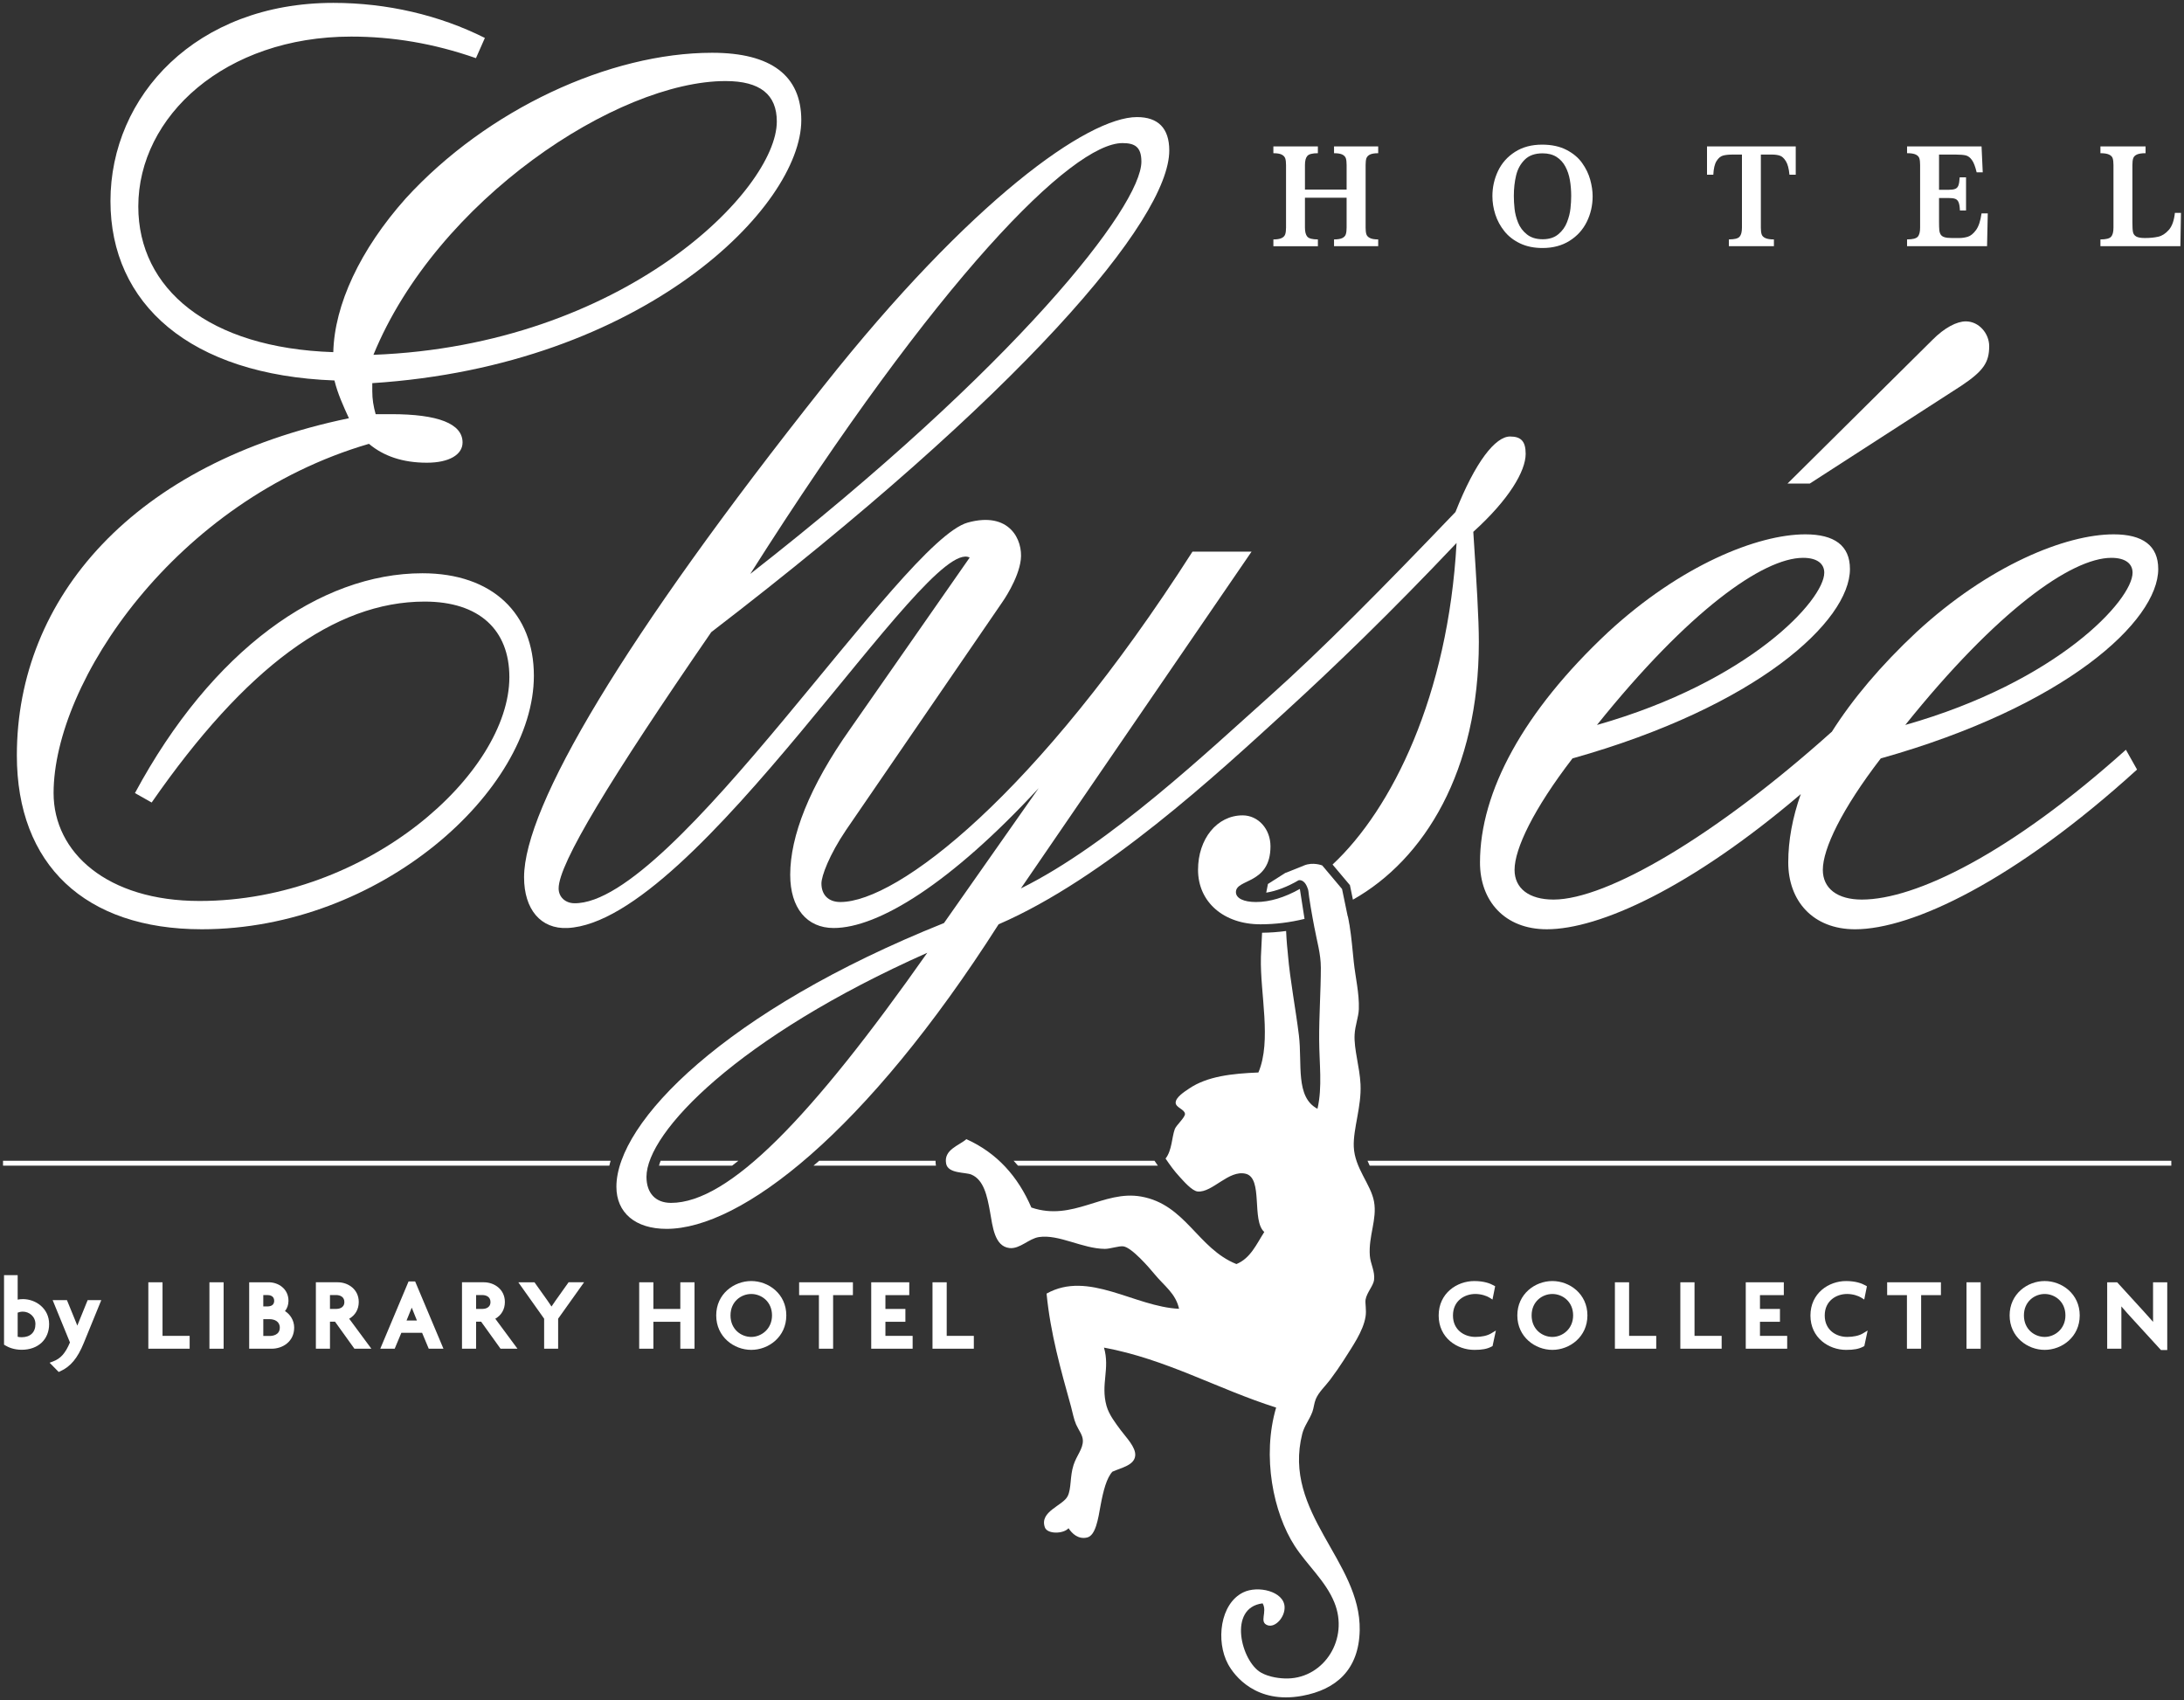<?xml version="1.0" encoding="utf-8"?>
<!-- Generator: Adobe Illustrator 21.1.0, SVG Export Plug-In . SVG Version: 6.00 Build 0)  -->
<svg version="1.1" id="Layer_1" xmlns="http://www.w3.org/2000/svg" xmlns:xlink="http://www.w3.org/1999/xlink" x="0px" y="0px"
	 viewBox="0 0 158 123" style="enable-background:new 0 0 158 123;" xml:space="preserve">
<rect x="0" y="0" width="158" height="123" fill="#333333" stroke="none"/>
<style type="text/css">
	.st0{fill:#FFFFFF;}
</style>
<g>
	<path class="st0" d="M1.655,93.984c-0.148,0-0.273,0.016-0.377,0.038v-1.771H0.292v5.029
		l0.083,0.051c0.238,0.146,0.639,0.319,1.195,0.319c1.188,0,1.984-0.747,1.984-1.858
		C3.555,94.66,2.589,93.984,1.655,93.984z M2.563,95.792
		c0,0.595-0.371,0.95-0.992,0.95c-0.137,0-0.222-0.014-0.293-0.034v-1.744
		c0.093-0.039,0.226-0.072,0.377-0.072C2.101,94.892,2.563,95.229,2.563,95.792z"/>
	<path class="st0" d="M5.671,95.708c-0.024,0.063-0.051,0.128-0.077,0.194
		c-0.041-0.105-0.081-0.205-0.118-0.294l-0.632-1.548H3.81l1.251,3.059
		c-0.328,0.781-0.674,1.169-1.22,1.373l-0.252,0.095l0.658,0.669l0.11-0.05
		c0.746-0.335,1.256-0.947,1.704-2.048l1.266-3.098H6.34L5.671,95.708z"/>
	<polygon class="st0" points="11.758,92.768 10.731,92.768 10.731,97.573 13.72,97.573 
		13.72,96.644 11.758,96.644 	"/>
	<rect x="15.151" y="92.768" class="st0" width="1.027" height="4.806"/>
	<path class="st0" d="M20.616,94.851c0.157-0.185,0.254-0.455,0.254-0.741
		c0-0.872-0.734-1.342-1.425-1.342h-1.418v4.806h1.621
		c0.812,0,1.634-0.525,1.634-1.529C21.282,95.505,20.973,95.072,20.616,94.851z
		 M19.333,94.514h-0.286v-0.824h0.286c0.188,0,0.503,0.055,0.503,0.419
		C19.836,94.444,19.563,94.514,19.333,94.514z M20.242,96.044
		c0,0.563-0.562,0.607-0.734,0.607h-0.46v-1.215h0.46
		C19.846,95.436,20.242,95.595,20.242,96.044z"/>
	<path class="st0" d="M25.954,94.193c0-0.926-0.781-1.426-1.516-1.426h-1.586v4.806h1.02
		v-1.956h0.364l1.404,1.956h1.226l-1.604-2.17
		C25.704,95.151,25.954,94.72,25.954,94.193z M24.913,94.193
		c0,0.466-0.454,0.502-0.594,0.502h-0.447v-1.005h0.447
		C24.606,93.691,24.913,93.823,24.913,94.193z"/>
	<path class="st0" d="M29.558,92.705l-2.047,4.868h1.043l0.482-1.152h1.5l0.481,1.152h1.064
		l-2.048-4.868H29.558z M30.162,95.533H29.411l0.342-0.846
		c0.011-0.025,0.022-0.054,0.034-0.083c0.011,0.028,0.022,0.056,0.034,0.082
		L30.162,95.533z"/>
	<path class="st0" d="M36.525,94.193c0-0.926-0.781-1.426-1.517-1.426h-1.585v4.806h1.02
		v-1.956h0.364l1.404,1.956h1.225L35.832,95.404
		C36.276,95.151,36.525,94.721,36.525,94.193z M34.443,93.691h0.447
		c0.286,0,0.593,0.132,0.593,0.503c0,0.466-0.454,0.502-0.593,0.502h-0.447V93.691
		z"/>
	<path class="st0" d="M40.184,94.102l-0.133,0.194c-0.05,0.073-0.103,0.149-0.153,0.225
		c-0.096-0.145-0.196-0.295-0.285-0.422l-0.947-1.331H37.497l1.868,2.633v2.172
		h1.013v-2.172l1.876-2.634h-1.121L40.184,94.102z"/>
	<polygon class="st0" points="49.217,94.696 47.269,94.696 47.269,92.768 46.242,92.768 
		46.242,97.573 47.269,97.573 47.269,95.625 49.217,95.625 49.217,97.573 
		50.245,97.573 50.245,92.768 49.217,92.768 	"/>
	<path class="st0" d="M54.349,92.677c-1.246,0-2.535,0.93-2.535,2.486
		c0,1.561,1.289,2.494,2.535,2.494c1.247,0,2.536-0.933,2.536-2.494
		C56.885,93.607,55.596,92.677,54.349,92.677z M55.851,95.164
		c0,0.974-0.764,1.557-1.502,1.557c-0.728,0-1.501-0.546-1.501-1.557
		c0-1.007,0.773-1.55,1.501-1.55S55.851,94.157,55.851,95.164z"/>
	<polygon class="st0" points="57.812,93.697 59.244,93.697 59.244,97.573 60.271,97.573 
		60.271,93.697 61.703,93.697 61.703,92.768 57.812,92.768 	"/>
	<polygon class="st0" points="64.055,95.625 65.5,95.625 65.5,94.696 64.055,94.696 
		64.055,93.697 65.78,93.697 65.78,92.768 63.028,92.768 63.028,97.573 
		66.024,97.573 66.024,96.644 64.055,96.644 	"/>
	<polygon class="st0" points="68.489,92.768 67.461,92.768 67.461,97.573 70.451,97.573 
		70.451,96.644 68.489,96.644 	"/>
	<path class="st0" d="M106.734,96.72c-0.78,0-1.62-0.485-1.62-1.549
		c0-1.07,0.84-1.558,1.62-1.558c0.419,0,0.824,0.138,1.023,0.266l0.216,0.138
		l0.193-0.962l-0.11-0.062c-0.255-0.144-0.704-0.315-1.398-0.315
		c-1.25,0-2.578,0.874-2.578,2.494c0,1.615,1.328,2.486,2.578,2.486
		c0.572,0,0.922-0.066,1.247-0.237l0.073-0.038l0.241-1.124l-0.346,0.208
		C107.6,96.63,107.196,96.72,106.734,96.72z"/>
	<path class="st0" d="M112.305,92.677c-1.246,0-2.535,0.93-2.535,2.486
		c0,1.561,1.289,2.494,2.535,2.494c1.247,0,2.536-0.933,2.536-2.494
		C114.841,93.607,113.552,92.677,112.305,92.677z M113.807,95.164
		c0,0.974-0.764,1.557-1.502,1.557c-0.728,0-1.501-0.546-1.501-1.557
		c0-1.007,0.773-1.55,1.501-1.55S113.807,94.157,113.807,95.164z"/>
	<polygon class="st0" points="117.856,92.768 116.829,92.768 116.829,97.573 119.819,97.573 
		119.819,96.644 117.856,96.644 	"/>
	<polygon class="st0" points="122.589,92.768 121.563,92.768 121.563,97.573 124.552,97.573 
		124.552,96.644 122.589,96.644 	"/>
	<polygon class="st0" points="127.324,95.625 128.77,95.625 128.77,94.696 127.324,94.696 
		127.324,93.697 129.049,93.697 129.049,92.768 126.296,92.768 126.296,97.573 
		129.293,97.573 129.293,96.644 127.324,96.644 	"/>
	<path class="st0" d="M133.629,96.72c-0.78,0-1.62-0.485-1.62-1.549
		c0-1.07,0.84-1.558,1.62-1.558c0.419,0,0.823,0.138,1.022,0.266l0.216,0.138
		l0.193-0.962l-0.11-0.062c-0.255-0.144-0.704-0.315-1.398-0.315
		c-1.249,0-2.577,0.874-2.577,2.494c0,1.615,1.328,2.486,2.577,2.486
		c0.572,0,0.922-0.066,1.247-0.237l0.073-0.038l0.241-1.124l-0.346,0.208
		C134.495,96.63,134.09,96.72,133.629,96.72z"/>
	<polygon class="st0" points="136.525,93.697 137.956,93.697 137.956,97.573 138.984,97.573 
		138.984,93.697 140.415,93.697 140.415,92.768 136.525,92.768 	"/>
	<rect x="142.265" y="92.768" class="st0" width="1.026" height="4.806"/>
	<path class="st0" d="M147.92,92.677c-1.246,0-2.535,0.93-2.535,2.486
		c0,1.561,1.289,2.494,2.535,2.494c1.247,0,2.536-0.933,2.536-2.494
		C150.456,93.607,149.167,92.677,147.92,92.677z M149.422,95.164
		c0,0.974-0.764,1.557-1.502,1.557c-0.728,0-1.501-0.546-1.501-1.557
		c0-1.007,0.773-1.55,1.501-1.55S149.422,94.157,149.422,95.164z"/>
	<path class="st0" d="M155.761,95.052c0,0.179,0,0.378,0.002,0.579
		c-0.23-0.266-0.478-0.539-0.634-0.711l-1.965-2.152h-0.721v4.806h1.027v-2.41
		c0-0.204,0-0.422-0.003-0.653c0.283,0.33,0.522,0.601,0.726,0.82l2.141,2.34
		h0.454v-4.903h-1.027V95.052z"/>
	<path class="st0" d="M53.42,83.975h-5.627c-0.051,0.124-0.083,0.238-0.119,0.354h5.291
		C53.115,84.216,53.266,84.098,53.42,83.975z"/>
	<path class="st0" d="M0.219,84.329h43.863c0.032-0.119,0.053-0.233,0.093-0.354H0.219
		V84.329z"/>
	<path class="st0" d="M59.264,83.975c-0.138,0.122-0.274,0.236-0.411,0.354h8.859
		c-0.001-0.003-0.002-0.005-0.003-0.008c-0.023-0.123-0.026-0.235-0.027-0.346
		H59.264z"/>
	<path class="st0" d="M73.328,83.975c0.107,0.117,0.216,0.231,0.318,0.354h10.119
		c-0.021-0.03-0.04-0.057-0.061-0.088l-0.183-0.266H73.328z"/>
	<path class="st0" d="M99.09,84.329h57.992v-0.354H98.931
		C98.978,84.093,99.035,84.211,99.09,84.329z"/>
	<path class="st0" d="M14.601,67.228c12.898,0,24.022-10.049,24.022-18.341
		c0-4.487-2.983-7.414-8.062-7.414c-7.416,0-15.235,5.561-20.798,15.902
		l1.209,0.683c6.772-9.755,13.222-14.536,19.751-14.536
		c3.95,0,6.127,2.049,6.127,5.465c0,6.926-10.239,16.194-22.412,16.194
		c-6.69,0-10.561-3.511-10.561-7.804c0-8,8.788-21.17,22.815-25.268
		c1.047,0.878,2.418,1.366,4.192,1.366c1.613,0,2.58-0.585,2.58-1.463
		c0-1.366-1.774-2.049-5.159-2.049c-0.162,0-0.484,0-1.129,0
		c-0.162-0.585-0.243-1.073-0.243-1.659c0-0.195,0-0.39,0-0.585
		c19.671-1.269,31.036-12.78,31.036-19.025c0-3.218-2.176-4.876-6.448-4.876
		c-7.416,0-16.284,4.096-22.168,10.536c-3.307,3.707-5.16,7.707-5.241,11.122
		c-9.029-0.294-14.107-4.587-14.107-10.537c0-6.537,6.288-12.292,15.398-12.292
		c2.983,0,5.965,0.488,9.029,1.56l0.646-1.462
		c-3.307-1.659-7.095-2.537-10.965-2.537c-9.915,0-16.122,6.731-16.122,14.342
		c0,7.413,5.724,12.584,16.204,12.975c0.241,0.976,0.645,1.853,1.047,2.732
		c-15.558,3.219-24.023,12.974-24.023,24.39C1.219,62.545,6.136,67.228,14.601,67.228
		z M52.49,5.864c2.499,0,3.708,0.975,3.708,2.927
		c0,4.975-11.125,16.194-29.182,16.878C31.61,14.448,44.67,5.864,52.49,5.864z"/>
	<path class="st0" d="M142.214,23.25c-0.645,0-1.531,0.447-2.418,1.344l-10.48,10.389
		h1.612l10.963-7.076c1.612-1.075,2.016-1.702,2.016-2.867
		C143.907,24.145,143.181,23.25,142.214,23.25z"/>
	<path class="st0" d="M111.903,67.228c3.794,0,10.406-2.985,18.374-9.779
		c-0.602,1.7-0.907,3.356-0.907,4.942c0,2.777,1.774,4.838,4.837,4.838
		c4.111,0,11.529-3.493,20.396-11.555l-0.806-1.433
		c-8.383,7.523-15.236,10.839-19.105,10.839c-1.773,0-2.821-0.807-2.821-2.15
		c0-1.524,1.37-4.39,4.192-8.062c13.382-3.762,20.073-9.942,20.073-13.703
		c0-1.702-1.128-2.508-3.224-2.508c-3.466,0-9.029,2.239-14.269,7.076
		c-2.577,2.411-4.62,4.838-6.129,7.221l0.001-0.011
		c-8.384,7.523-16.255,12.137-20.125,12.137c-1.773,0-2.82-0.807-2.82-2.15
		c0-1.524,1.369-4.39,4.19-8.062c13.383-3.762,20.073-9.942,20.073-13.703
		c0-1.702-1.129-2.508-3.225-2.508c-3.466,0-9.029,2.239-14.269,7.076
		c-6.126,5.733-9.27,11.553-9.27,16.659
		C107.066,65.166,108.84,67.228,111.903,67.228z M152.747,40.357
		c1.049,0,1.532,0.448,1.532,1.075c0,1.97-5.4,7.882-16.444,11.016
		C144.444,44.209,149.845,40.357,152.747,40.357z M130.444,40.357
		c1.049,0,1.531,0.448,1.531,1.075c0,1.97-5.399,7.882-16.444,11.016
		C122.141,44.209,127.541,40.357,130.444,40.357z"/>
	<path class="st0" d="M95.34,17.321c-0.399,0-0.655-0.068-0.766-0.203
		c-0.112-0.134-0.168-0.351-0.168-0.649v-2.165h3.014v2.165
		c0,0.199-0.019,0.359-0.058,0.479c-0.038,0.121-0.125,0.212-0.259,0.276
		c-0.134,0.065-0.332,0.097-0.593,0.097v0.49h3.195V17.321
		c-0.271,0-0.475-0.035-0.609-0.107c-0.134-0.07-0.218-0.164-0.25-0.279
		c-0.035-0.115-0.051-0.27-0.051-0.465v-4.535c0-0.202,0.017-0.36,0.054-0.476
		c0.037-0.114,0.121-0.206,0.252-0.274c0.132-0.067,0.333-0.101,0.604-0.101
		v-0.49h-3.195v0.49c0.274,0,0.476,0.034,0.608,0.101
		c0.13,0.068,0.213,0.16,0.249,0.274c0.036,0.116,0.053,0.274,0.053,0.476
		v1.779h-3.014v-1.779c0-0.304,0.056-0.522,0.171-0.653
		c0.114-0.132,0.367-0.198,0.764-0.198v-0.49h-3.22v0.49
		c0.272,0,0.473,0.034,0.604,0.101c0.131,0.068,0.215,0.16,0.255,0.274
		c0.038,0.116,0.057,0.274,0.057,0.476v4.535c0,0.202-0.02,0.363-0.06,0.481
		c-0.041,0.12-0.127,0.21-0.263,0.274c-0.135,0.065-0.334,0.097-0.592,0.097
		v0.49h3.22V17.321z"/>
	<path class="st0" d="M108.835,16.729c0.295,0.369,0.677,0.663,1.142,0.884
		c0.466,0.22,1.005,0.329,1.619,0.329c0.75,0,1.401-0.172,1.951-0.519
		c0.552-0.345,0.966-0.805,1.249-1.377c0.281-0.573,0.422-1.189,0.422-1.846
		c0-0.378-0.059-0.778-0.175-1.2c-0.117-0.42-0.31-0.822-0.583-1.205
		c-0.27-0.383-0.649-0.701-1.134-0.952c-0.487-0.253-1.076-0.379-1.767-0.379
		c-0.76,0-1.414,0.175-1.959,0.525c-0.547,0.35-0.954,0.81-1.227,1.381
		c-0.271,0.572-0.406,1.178-0.406,1.821c0,0.443,0.07,0.884,0.212,1.325
		C108.321,15.956,108.54,16.361,108.835,16.729z M109.683,12.688
		c0.109-0.457,0.319-0.836,0.627-1.14c0.308-0.304,0.737-0.455,1.287-0.455
		c0.4,0,0.735,0.086,1.007,0.257c0.269,0.173,0.485,0.405,0.64,0.698
		c0.157,0.293,0.267,0.62,0.329,0.981c0.062,0.362,0.094,0.745,0.094,1.151
		c0,0.284-0.018,0.583-0.052,0.899c-0.032,0.316-0.116,0.647-0.249,0.992
		c-0.131,0.346-0.343,0.639-0.632,0.878c-0.289,0.241-0.664,0.36-1.129,0.36
		c-0.466,0-0.846-0.117-1.139-0.349c-0.293-0.232-0.507-0.518-0.642-0.857
		c-0.135-0.338-0.218-0.669-0.253-0.992c-0.036-0.324-0.053-0.633-0.053-0.931
		C109.518,13.641,109.572,13.144,109.683,12.688z"/>
	<path class="st0" d="M124.183,11.649c0.134-0.215,0.293-0.347,0.471-0.394
		c0.18-0.049,0.404-0.072,0.675-0.072h0.691v5.285
		c0,0.312-0.058,0.532-0.174,0.66c-0.114,0.128-0.372,0.192-0.771,0.192v0.49
		h3.258V17.321c-0.273,0-0.478-0.031-0.62-0.097
		c-0.14-0.064-0.23-0.153-0.267-0.269c-0.039-0.114-0.058-0.276-0.058-0.486
		V11.183h0.825c0.203,0,0.385,0.025,0.54,0.075
		c0.157,0.049,0.304,0.181,0.439,0.393c0.135,0.213,0.224,0.543,0.266,0.991
		h0.454v-2.05h-6.419v2.05h0.456C123.97,12.195,124.047,11.864,124.183,11.649z"/>
	<path class="st0" d="M143.804,15.436h-0.45c-0.078,0.55-0.212,0.955-0.403,1.211
		c-0.192,0.258-0.387,0.417-0.586,0.479c-0.2,0.062-0.411,0.094-0.631,0.094
		h-0.521c-0.234,0-0.412-0.02-0.539-0.06c-0.126-0.038-0.219-0.101-0.274-0.189
		c-0.055-0.087-0.09-0.195-0.103-0.327c-0.013-0.132-0.019-0.338-0.019-0.622
		v-1.698h0.672c0.226,0,0.394,0.02,0.504,0.063
		c0.11,0.043,0.19,0.128,0.241,0.253c0.051,0.127,0.083,0.323,0.095,0.588
		h0.442v-2.399h-0.46c-0.016,0.266-0.046,0.46-0.091,0.584
		c-0.045,0.125-0.123,0.209-0.235,0.253c-0.112,0.045-0.281,0.066-0.507,0.066
		h-0.661V11.183h1.216c0.323,0,0.564,0.021,0.726,0.061
		c0.162,0.042,0.306,0.151,0.436,0.331c0.13,0.177,0.244,0.475,0.344,0.892
		h0.44l-0.086-1.875h-5.389v0.49c0.284,0,0.494,0.034,0.629,0.099
		c0.136,0.065,0.223,0.156,0.26,0.271c0.037,0.116,0.055,0.277,0.055,0.481
		v4.535c0,0.312-0.056,0.532-0.173,0.66c-0.115,0.128-0.373,0.192-0.771,0.192
		v0.49h5.787L143.804,15.436z"/>
	<path class="st0" d="M157.341,15.399c-0.058,0.554-0.203,0.964-0.438,1.232
		c-0.237,0.267-0.49,0.433-0.768,0.495c-0.275,0.062-0.597,0.094-0.964,0.094
		c-0.291,0-0.5-0.037-0.627-0.109c-0.128-0.073-0.206-0.181-0.235-0.323
		c-0.029-0.142-0.042-0.376-0.042-0.701v-4.153c0-0.216,0.021-0.382,0.064-0.497
		c0.043-0.115,0.135-0.203,0.273-0.263c0.139-0.06,0.344-0.091,0.616-0.091
		v-0.49h-3.266v0.49c0.273,0,0.479,0.032,0.618,0.097
		c0.139,0.063,0.229,0.152,0.268,0.268c0.037,0.116,0.057,0.278,0.057,0.486
		v4.535c0,0.312-0.057,0.532-0.173,0.66c-0.117,0.128-0.372,0.192-0.77,0.192
		v0.49h5.784l0.043-2.412H157.341z"/>
	<path class="st0" d="M91.912,61.226c0-1.254-0.887-2.238-2.016-2.238
		c-1.853,0-3.225,1.702-3.225,3.941c0,2.328,1.854,3.94,4.515,3.94
		c1.075,0,2.143-0.135,3.189-0.392c-0.063-0.434-0.291-1.848-0.338-2.167
		c-1.101,0.62-2.178,0.947-3.174,0.947c-0.888,0-1.451-0.269-1.451-0.718
		C89.413,63.554,91.912,64.003,91.912,61.226z"/>
	<path class="st0" d="M72.243,66.869c7.659-3.314,15.799-10.862,20.797-15.43l-0-0.001
		c3.478-3.176,7.562-7.115,12.334-12.156c-0.614,11.058-4.681,19.268-8.971,23.263
		l1.256,1.492l0.217,1.049c5.177-2.913,9.11-9.318,9.11-18.638
		c0-1.701-0.162-4.299-0.402-7.972c2.578-2.329,3.789-4.389,3.789-5.642
		c0-0.897-0.324-1.255-1.13-1.255c-1.047,0-2.499,1.791-3.949,5.464
		c-5.353,5.593-9.675,9.95-13.363,13.254
		c-4.448,3.967-11.632,10.793-18.076,13.975L90.543,39.909h-4.274
		c-11.284,17.646-21.361,25.348-25.472,25.348c-0.887,0-1.371-0.537-1.371-1.344
		c0-0.538,0.565-2.061,1.774-3.853l11.307-16.492c0,0,1.18-1.656,1.343-3.089
		c0.16-1.405-0.802-3.507-3.832-2.676c-4.815,1.32-21.305,27.66-28.476,27.542
		c-0.645-0.011-1.128-0.448-1.128-1.075c0-1.791,3.708-7.882,11.043-18.54
		c22.411-17.196,33.133-29.826,33.133-34.842c0-1.613-0.806-2.418-2.337-2.418
		c-3.548,0-12.012,6.001-22.653,19.435C45.087,46.179,37.913,58.359,37.913,63.466
		c0,2.328,1.211,3.762,3.144,3.671c9.336-0.436,25.961-28.451,29.094-26.8
		l-8.631,12.38c-2.982,4.209-4.353,7.793-4.353,10.569
		c0,2.418,1.209,3.851,3.144,3.851c3.225,0,8.465-3.224,14.833-10.12l-6.852,9.761
		C52.412,73.139,44.593,81.199,44.593,85.856c0,1.881,1.37,3.047,3.627,3.047
		C53.621,88.903,62.65,81.915,72.243,66.869z M81.203,10.352
		c0.887,0,1.37,0.268,1.37,1.343c0,3.224-9.029,14.779-28.296,29.826
		C67.901,20.025,77.575,10.352,81.203,10.352z M46.769,85.14
		c0-3.225,6.611-10.121,20.315-16.211c-8.383,11.912-14.349,18.094-18.541,18.094
		C47.413,87.022,46.769,86.305,46.769,85.14z"/>
	<path class="st0" d="M99.403,86.93c-0.229-1.262-1.402-2.417-1.465-3.969
		c-0.052-1.304,0.566-2.898,0.488-4.518c-0.063-1.286-0.487-2.541-0.427-3.602
		c0.034-0.655,0.285-1.258,0.305-1.832c0.041-1.136-0.249-2.308-0.366-3.419
		c-0.095-0.881-0.159-1.754-0.303-2.627l0.003-0l-0.027-0.131
		c-0.031-0.18-0.06-0.359-0.1-0.539c-0.004-0.001-0.008-0.001-0.012-0.002
		L97.089,64.314l-1.432-1.702c0,0-0.661-0.269-1.314,0
		c-0.654,0.272-1.368,0.546-1.368,0.546l-1.247,0.794c0,0-0.056,0.261-0.123,0.628
		c0.746-0.123,1.532-0.424,2.335-0.894c0,0,0.386-0.133,0.639,0.519
		c0.003,0.008,0.005,0.018,0.008,0.026c0.034,0.067,0.061,0.15,0.073,0.269
		c0.002,0.022,0.006,0.048,0.008,0.072c0.016,0.098,0.029,0.203,0.04,0.316
		c0.126,0.899,0.391,2.264,0.391,2.264l0.003-0
		c0.16,0.9,0.455,1.843,0.454,2.865c-0.001,1.64-0.13,3.441-0.122,5.19
		c0.007,1.73,0.244,3.431-0.122,5.007c-1.613-0.838-1.094-3.261-1.343-5.312
		c-0.231-1.881-0.641-4.019-0.791-5.8l-0.01-0.12
		c-0.022-0.196-0.093-0.873-0.125-1.629c-0.578,0.079-1.159,0.12-1.739,0.126
		c-0.041,0.768-0.075,1.525-0.082,1.704l-0.002,0.092
		c-0.067,2.606,0.792,6.014-0.182,8.314c-1.9,0.078-3.687,0.268-5.008,1.16
		c-0.36,0.243-0.99,0.643-0.977,1.038c0.015,0.344,0.644,0.463,0.673,0.794
		c0.021,0.253-0.633,0.824-0.734,1.099c-0.222,0.597-0.2,1.537-0.67,2.137
		c0.35,0.509,0.607,0.875,1.038,1.343c0.263,0.283,0.872,0.997,1.282,1.038
		c1.063,0.102,2.25-1.588,3.48-1.282c1.279,0.315,0.403,3.382,1.341,4.213
		c-0.564,0.877-0.99,1.898-2.015,2.32c-2.81-1.126-3.67-4.315-6.897-4.885
		c-2.729-0.482-4.917,1.825-7.938,0.794c-0.97-2.247-2.485-3.948-4.701-4.946
		c-0.527,0.468-1.657,0.755-1.465,1.771c0.139,0.739,1.398,0.607,1.832,0.794
		c0.889,0.381,1.135,1.525,1.343,2.687c0.19,1.07,0.324,2.5,1.404,2.625
		c0.755,0.087,1.396-0.682,2.137-0.794c1.442-0.217,3.138,0.84,4.763,0.855
		c0.388,0.003,1.023-0.226,1.341-0.183c0.616,0.081,1.9,1.574,2.261,2.015
		c0.702,0.855,1.522,1.381,1.771,2.503c-3.227-0.146-6.555-2.798-9.586-1.099
		c0.288,2.917,1.026,5.493,1.771,8.182c0.114,0.409,0.188,0.875,0.365,1.282
		c0.202,0.453,0.477,0.755,0.49,1.16c0.017,0.605-0.446,1.074-0.673,1.771
		c-0.276,0.853-0.146,1.689-0.426,2.259c-0.343,0.695-2.062,1.097-1.649,2.259
		c0.178,0.5,1.34,0.483,1.71,0.061c0.263,0.395,0.706,0.819,1.342,0.672
		c0.626-0.144,0.802-1.359,0.977-2.32c0.197-1.075,0.439-1.986,0.855-2.442
		c0.675-0.3,1.584-0.463,1.651-1.16c0.058-0.612-0.677-1.342-1.038-1.832
		c-0.385-0.522-0.857-1.123-1.038-1.771c-0.436-1.567,0.263-2.681-0.183-4.214
		c4.518,0.836,8.232,3.002,12.454,4.337c-1.039,3.534-0.203,7.625,1.345,10.013
		c0.904,1.396,2.237,2.531,2.869,4.091c1.067,2.631-0.731,5.436-3.36,5.495
		c-0.537,0.012-1.35-0.083-1.952-0.427c-1.433-0.819-2.414-4.693,0.12-5.007
		c0.368,0.627-0.29,1.362,0.368,1.588c0.548,0.187,1.26-0.589,1.221-1.343
		c-0.058-1.12-1.93-1.557-2.992-1.038c-1.679,0.818-1.993,3.531-1.099,5.19
		c0.453,0.843,2.04,2.906,5.365,2.294c2.461-0.453,4.103-1.894,4.16-4.737
		c0.1-5.016-5.61-8.487-4.154-14.226c0.146-0.57,0.517-1.006,0.733-1.588
		c0.1-0.273,0.12-0.616,0.244-0.916c0.215-0.516,0.689-0.934,1.04-1.404
		c0.36-0.483,0.707-0.977,0.977-1.404c0.601-0.962,1.42-2.093,1.586-3.175
		c0.073-0.456-0.044-0.965,0-1.221c0.088-0.502,0.554-0.987,0.612-1.404
		c0.083-0.643-0.261-1.169-0.305-1.771C98.995,89.409,99.637,88.217,99.403,86.93z
		"/>
</g>
</svg>
